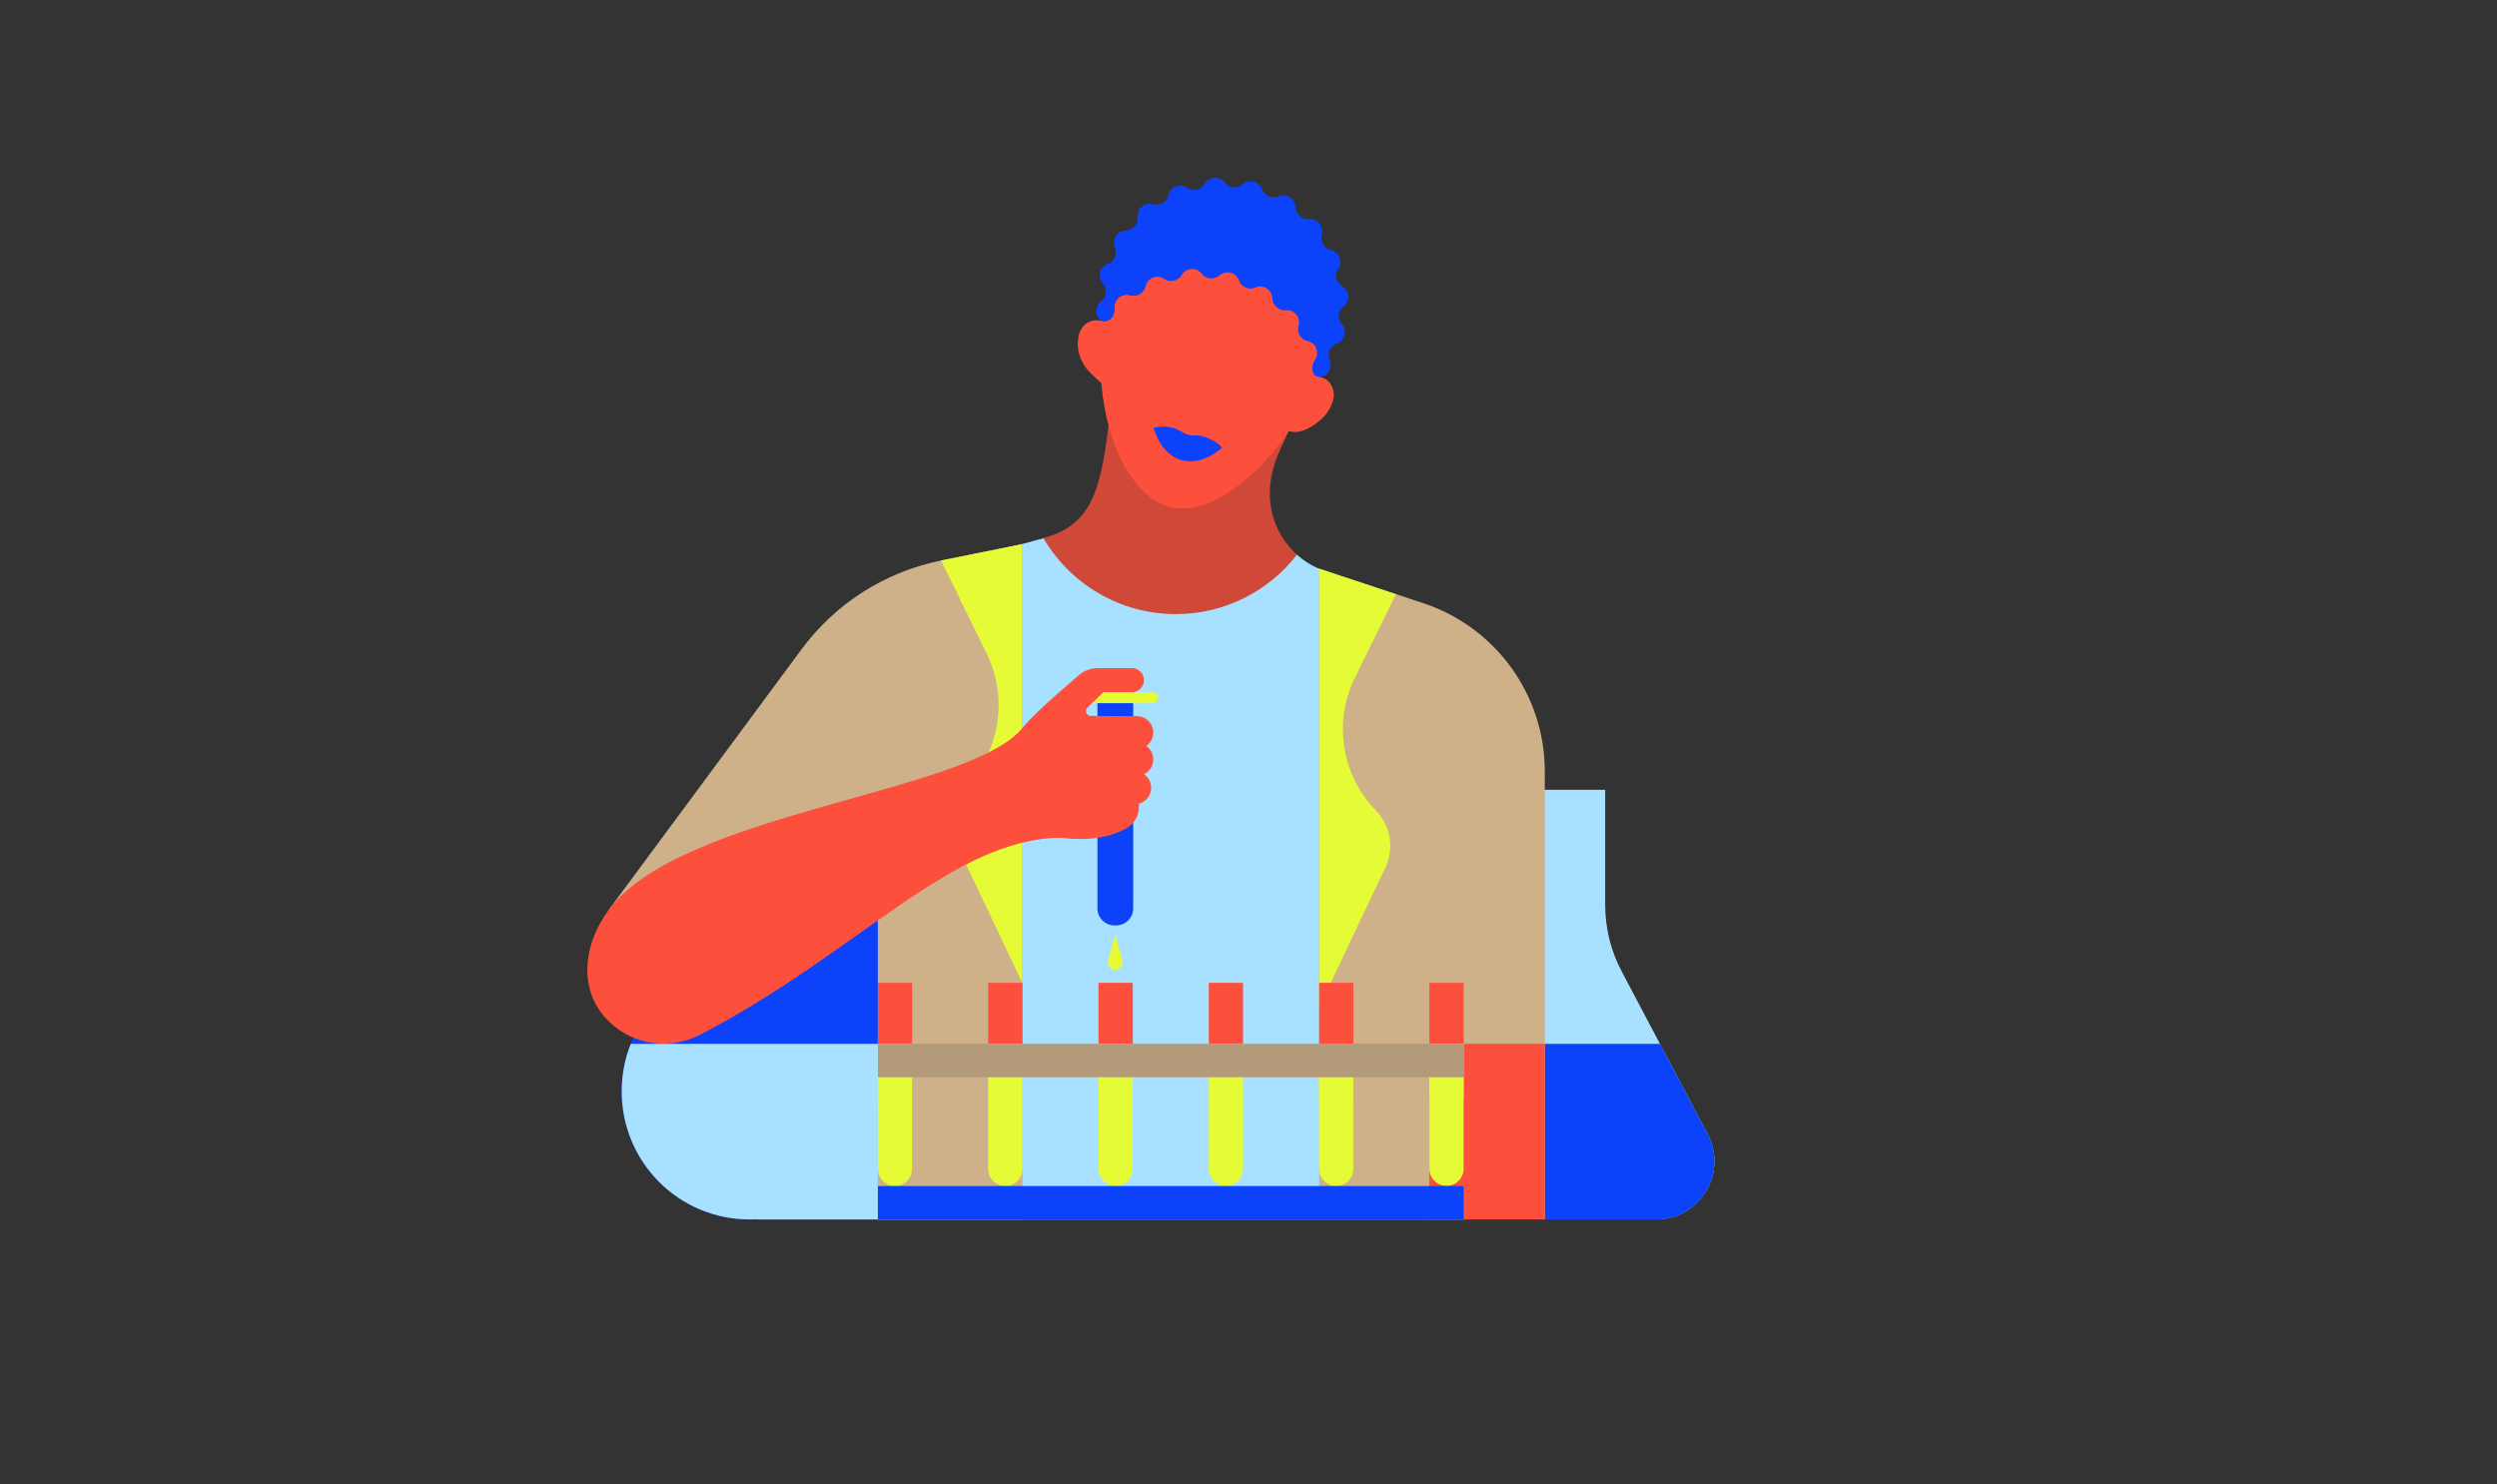 <?xml version="1.0" encoding="UTF-8"?> <!-- Generator: Adobe Illustrator 24.3.0, SVG Export Plug-In . SVG Version: 6.00 Build 0) --> <svg xmlns="http://www.w3.org/2000/svg" xmlns:xlink="http://www.w3.org/1999/xlink" version="1.1" id="Layer_1" x="0px" y="0px" viewBox="0 0 3084.9 1833.9" style="enable-background:new 0 0 3084.9 1833.9;" xml:space="preserve"><rect x="0" y="0" width="3084.9" height="1833.9" fill="#333333" stroke="none"/> <style type="text/css"> .st0{fill:#A7E1FF;} .st1{fill:#0C42F9;} .st2{fill:#CEB189;} .st3{fill:#FC503C;} .st4{fill:#D04837;} .st5{fill:#E5FB35;} .st6{fill:#B39A78;} </style> <path class="st0" d="M2109.7,1401.4l-106.3-201.3c-13.3-25.2-20.3-53.3-20.3-81.9V975.9h-0.4h-104l-30.4,149.9 c0,28.5-73,81.7-73,81.7l-1,299.2h93.4h142.4h36C2100.2,1506.8,2134.9,1449.2,2109.7,1401.4z"></path> <path class="st1" d="M2010.2,1506.8h36c54.1,0,88.8-57.5,63.5-105.4l-58.9-111.6h-297.5l0,217h114.5H2010.2z"></path> <path class="st0" d="M1838.5,830c-24.1-44.9-64.5-78.8-112.8-94.9l-88.5-29.5c-13-4.3-24.8-11.2-34.8-20.1 c-11.3-10-312.3-20.7-312.3-20.7l-128.3,34.7c-55.8,15.1-105.5,47.3-142,92.1L746,1139l338.6-68.4v436.3h340.6h54.1h329.1l1-299.2 l83.9-87L1838.5,830z"></path> <path class="st2" d="M1908.5,1506.8V953.1c0-94.3-60.4-178-149.9-207.7l-128.8-42.7v804h178.6l0,0H1908.5z"></path> <rect x="1765.9" y="1289.7" class="st3" width="142.6" height="217.1"></rect> <path class="st4" d="M1289.1,665c32.9,56.1,93.8,93.8,163.5,93.8c60.9,0,115-28.7,149.7-73.3c-0.1-0.1-0.4-0.4-0.9-0.9 c-37.8-36.2-40-84.4-20.7-127l11.2-24.6l-134.7-67l-87.9,61.2c-10.5,88.6-25.7,121.7-79.3,137.6L1289.1,665z"></path> <path class="st1" d="M1084.6,1026.1H898v166.6c-73.9,13.3-130,78-130,155.8c0,87.4,70.3,158,157.7,158.3 c87.7,0.3,158.9-129.4,158.9-217h0L1084.6,1026.1z"></path> <path class="st2" d="M1263.2,1506.8V672.3l-100.6,20.3c-69.4,14-131.1,53.4-173,110.6l-237.6,321.2l332.5-53.8v436.3H1263.2z"></path> <polyline class="st0" points="934.1,1506.8 1084.6,1506.8 1084.6,1334.3 "></polyline> <path class="st0" d="M779.3,1289.8L779.3,1289.8c-7.3,18.2-11.2,38-11.2,58.7c0,87.4,70.3,158,157.7,158.3 c87.7,0.3,158.9-70.7,158.9-158.3c0-20.7,0-58.7,0-58.7H779.3z"></path> <path class="st5" d="M1105.7,1465.5L1105.7,1465.5c-11.7,0-21.2-9.5-21.2-21.2v-154.5h42.3v154.5 C1126.9,1456,1117.4,1465.5,1105.7,1465.5z"></path> <path class="st5" d="M1787.1,1465.2L1787.1,1465.2c-11.7,0-21.2-9.5-21.2-21.2v-154.2h42.3V1444 C1808.2,1455.7,1798.8,1465.2,1787.1,1465.2z"></path> <path class="st5" d="M1650.8,1465.5L1650.8,1465.5c-11.7,0-21.2-9.5-21.2-21.2v-154.5h42.3v154.5 C1672,1456,1662.5,1465.5,1650.8,1465.5z"></path> <path class="st5" d="M1514.6,1465.5L1514.6,1465.5c-11.7,0-21.2-9.5-21.2-21.2v-154.5h42.3v154.5 C1535.7,1456,1526.3,1465.5,1514.6,1465.5z"></path> <path class="st5" d="M1378.3,1465.5L1378.3,1465.5c-11.7,0-21.2-9.5-21.2-21.2v-154.5h42.3v154.5 C1399.5,1456,1390,1465.5,1378.3,1465.5z"></path> <path class="st5" d="M1242,1465.5L1242,1465.5c-11.7,0-21.2-9.5-21.2-21.2v-154.5h42.3v154.5C1263.2,1456,1253.7,1465.5,1242,1465.5 z"></path> <rect x="1084.6" y="1465.5" class="st1" width="723.7" height="41.3"></rect> <polyline class="st3" points="1084.6,1289.8 1084.6,1214.4 1126.9,1214.4 1126.9,1289.8 "></polyline> <polyline class="st3" points="1220.8,1289.8 1220.8,1214.4 1263.2,1214.4 1263.2,1289.8 "></polyline> <polyline class="st3" points="1357.1,1289.8 1357.1,1214.4 1399.5,1214.4 1399.5,1289.8 "></polyline> <polyline class="st3" points="1493.4,1289.8 1493.4,1214.4 1535.7,1214.4 1535.7,1289.8 "></polyline> <polyline class="st3" points="1765.9,1289.8 1765.9,1214.4 1808.2,1214.4 1808.2,1289.8 "></polyline> <polyline class="st5" points="1629.7,1357 1629.7,1289.8 1672,1289.8 1672,1357 "></polyline> <polyline class="st5" points="1765.9,1357 1765.9,1289.8 1808.2,1289.8 1808.2,1357 "></polyline> <g> <path class="st1" d="M1651.5,424.5L1651.5,424.5c-8.3,3-12.3,12.3-8.8,20.3l0,0c4.3,9.8-2.7,20.8-13.4,21.1l0,0 c-8.7,0.3-15.4,7.9-14.6,16.5l0,0c1,10.6-9,18.9-19.2,15.9l0,0c-8.4-2.4-17.1,2.7-19,11.2l0,0c-2.3,10.4-14.4,15.2-23.2,9.2l0,0 c-7.2-4.9-17.1-2.7-21.5,4.8l0,0c-5.4,9.2-18.4,10-24.9,1.6v0c-5.3-6.9-15.4-7.8-21.9-2.1l0,0c-8,7.1-20.6,3.9-24.2-6.2l0-0.1 c-3-8.2-12.2-12.2-20.2-8.7l0,0c-9.8,4.3-20.8-2.7-21.1-13.4l0,0c-0.3-8.7-7.9-15.4-16.5-14.6l0,0c-10.6,1-18.9-9-15.9-19.2l0,0 c2.4-8.4-2.7-17.1-11.2-19l0,0c-10.4-2.3-15.2-14.4-9.2-23.2l0,0c4.9-7.2,2.7-17.1-4.8-21.5l0,0c-9.2-5.4-10-18.4-1.6-24.9v0 c6.9-5.3,7.8-15.4,2.1-21.9l0,0c-7.1-8-3.9-20.6,6.2-24.2l0.1,0c8.2-3,12.2-12.2,8.7-20.2l0,0c-4.3-9.8,2.7-20.8,13.4-21.1l0,0 c8.7-0.3,15.4-7.9,14.6-16.5l0,0c-1-10.6,9-18.9,19.2-15.9l0,0c8.4,2.4,17.1-2.7,19-11.2l0,0c2.3-10.4,14.4-15.2,23.2-9.2l0,0 c7.2,4.9,17.1,2.7,21.5-4.8l0,0c5.4-9.2,18.4-10,24.9-1.6v0c5.3,6.9,15.4,7.8,21.9,2.1l0,0c8-7.1,20.6-3.9,24.2,6.2l0,0.1 c3,8.2,12.2,12.2,20.2,8.7l0,0c9.8-4.3,20.8,2.7,21.1,13.4l0,0c0.3,8.7,7.9,15.4,16.5,14.6l0,0c10.6-1,18.9,9,15.9,19.2l0,0 c-2.4,8.4,2.7,17.1,11.2,19l0,0c10.4,2.3,15.2,14.4,9.2,23.2l0,0c-4.9,7.2-2.7,17.1,4.8,21.5l0,0c9.2,5.4,10,18.4,1.6,24.9l0,0 c-6.9,5.3-7.8,15.4-2.1,21.9l0,0C1664.8,408.3,1661.6,420.9,1651.5,424.5z"></path> <path class="st3" d="M1630.7,465.9c-11.5-1.9-9.9-15.1-5.5-21.6l0,0c6-8.8,1.2-20.9-9.2-23.2l0,0c-8.5-1.9-13.7-10.6-11.2-19l0,0 c3-10.2-5.3-20.3-15.9-19.2l0,0c-8.7,0.8-16.3-5.8-16.5-14.6l0,0c-0.3-10.7-11.3-17.6-21.1-13.4h0c-8,3.5-17.3-0.5-20.2-8.7l0-0.1 c-3.6-10-16.2-13.3-24.2-6.2l0,0c-6.5,5.8-16.6,4.8-21.9-2.1c-6.5-8.4-19.5-7.6-24.9,1.6l0,0c-4.4,7.5-14.3,9.8-21.5,4.8l0,0 c-8.8-6-20.9-1.2-23.2,9.2l0,0c-1.9,8.5-10.6,13.7-19,11.2l0,0c-10.2-3-20.3,5.3-19.2,15.9l0,0c0,19.5-16.7,16-16.7,16 c-12-3.1-24.1,3.6-27.6,17.2c-3.4,13.3-0.4,27,6.9,38.1c6,9.1,20.9,21.6,20.9,21.6c6.4,78.9,40.3,141.8,85.2,153.2 c43.9,11.2,103.3-30.6,146.5-94c3,0.7,15.8,6.5,40.7-15.1c0,0,0,0,0,0c6.5-6.4,11.7-14.5,14-23.6 C1650.1,480.6,1642.9,468,1630.7,465.9z"></path> <g> <path class="st1" d="M1376.7,380.9L1376.7,380.9c-1-10.7,9-19,19.2-16l0,0c8.4,2.4,17.1-2.7,19-11.2l0,0 c2.3-10.4,14.4-15.2,23.2-9.2l0,0c7.2,4.9,17.1,2.7,21.5-4.8l0,0c5.4-9.2,18.4-10,24.9-1.6c5.3,6.9,15.4,7.8,21.9,2.1l0,0 c8-7.1,20.6-3.9,24.2,6.2l0,0.1c3,8.2,12.2,12.2,20.2,8.7h0c9.8-4.3,20.8,2.7,21.1,13.4l0,0c0.3,8.7,7.9,15.4,16.5,14.6l0,0 c10.6-1,18.9,9,15.9,19.2l0,0c-2.4,8.4,2.7,17.1,11.2,19l0,0c10.4,2.3,15.2,14.4,9.2,23.2l0,0c-4,5.9-5.7,17.3,2.6,20.8 c4.7-12,8.7-24.2,11.9-36.6c19.2-75.4-25.5-151.9-99.9-170.9c-74.4-19-150.4,26.7-169.6,102.1c-3.2,12.5-5.6,25-7.4,37.4 C1367.4,397.1,1376.7,395.5,1376.7,380.9z"></path> <path class="st1" d="M1630.7,465.9c-0.4-0.1-0.8-0.2-1.2-0.2C1629.9,465.7,1630.3,465.8,1630.7,465.9 C1630.7,465.9,1630.7,465.9,1630.7,465.9C1630.7,465.9,1630.7,465.9,1630.7,465.9z"></path> </g> <path class="st1" d="M1486.1,539.2c-8-2.3-11.4,0-18.5-2.1s-8.7-5-14.9-7.2c-11.7-4.1-16.1-2.9-27.5-1.6c0,0,7.6,32.5,34.3,40.2 l0,0l0,0l0,0c26.7,7.7,50.5-15.6,50.5-15.6C1502.3,544.8,1492.6,541.1,1486.1,539.2z"></path> </g> <path class="st5" d="M1263.2,672.3l-100.6,20.3l56.4,115.1c26.8,54.7,16.4,120.4-26.2,164l0,0c-18.2,18.7-22.9,46.7-11.7,70.3 l81.9,172.4V672.3z"></path> <path class="st5" d="M1700,1001.7L1700,1001.7c-42.5-43.7-53-109.3-26.2-164l50.8-103.5l-94.9-31.5v541.7l81.9-172.4 C1722.8,1048.5,1718.2,1020.4,1700,1001.7z"></path> <path class="st1" d="M1378.8,1143.5h-1.8c-11.7,0-21.2-9.5-21.2-21.2V862.1h44.2v260.2C1400,1134,1390.5,1143.5,1378.8,1143.5z"></path> <path class="st5" d="M1424,868.9h-91.5c-3.6,0-6.5-2.9-6.5-6.5v-0.6c0-3.6,2.9-6.5,6.5-6.5h91.5c3.6,0,6.5,2.9,6.5,6.5v0.6 C1430.5,865.9,1427.6,868.9,1424,868.9z"></path> <path class="st5" d="M1376.9,1157.9l-7.9,28.7c-1.6,5.9,2.8,11.7,8.9,11.7l0,0c6.1,0,10.5-5.8,8.9-11.7l-7.9-28.7 C1378.6,1156.9,1377.2,1156.9,1376.9,1157.9z"></path> <path class="st3" d="M1343.5,874.3l19.6-19h35.3c8.2,0,14.9-6.7,14.9-14.9v0c0-8.2-6.7-14.9-14.9-14.9h-41.6 c-7.3,0-14.5,2.1-20.7,6.1c0,0-57.1,47.8-72.4,67.2c-64.5,81.5-421.8,103.9-511.7,225.5c-32.8,44.4-38.3,102.4,2.3,139.8l0,0 c30.1,27.8,74.3,33.2,110.7,14.4c194.6-100.9,312.1-243.3,446.5-243.3c40.7,5.1,66.3-3.7,80.6-12c9.3-5.4,15-15.5,15-26.2v-2.6 l-2.7-109.5l-56.8-0.3C1342.3,884.5,1339.6,878,1343.5,874.3z"></path> <circle class="st3" cx="1401.9" cy="973.4" r="20.3"></circle> <circle class="st3" cx="1404.5" cy="938.4" r="20.3"></circle> <circle class="st3" cx="1404.5" cy="905.2" r="20.3"></circle> <rect x="1084.6" y="1289.8" class="st6" width="724.2" height="41.3"></rect> <polyline class="st3" points="1629.7,1289.8 1629.7,1214.4 1672,1214.4 1672,1289.8 "></polyline> </svg> 